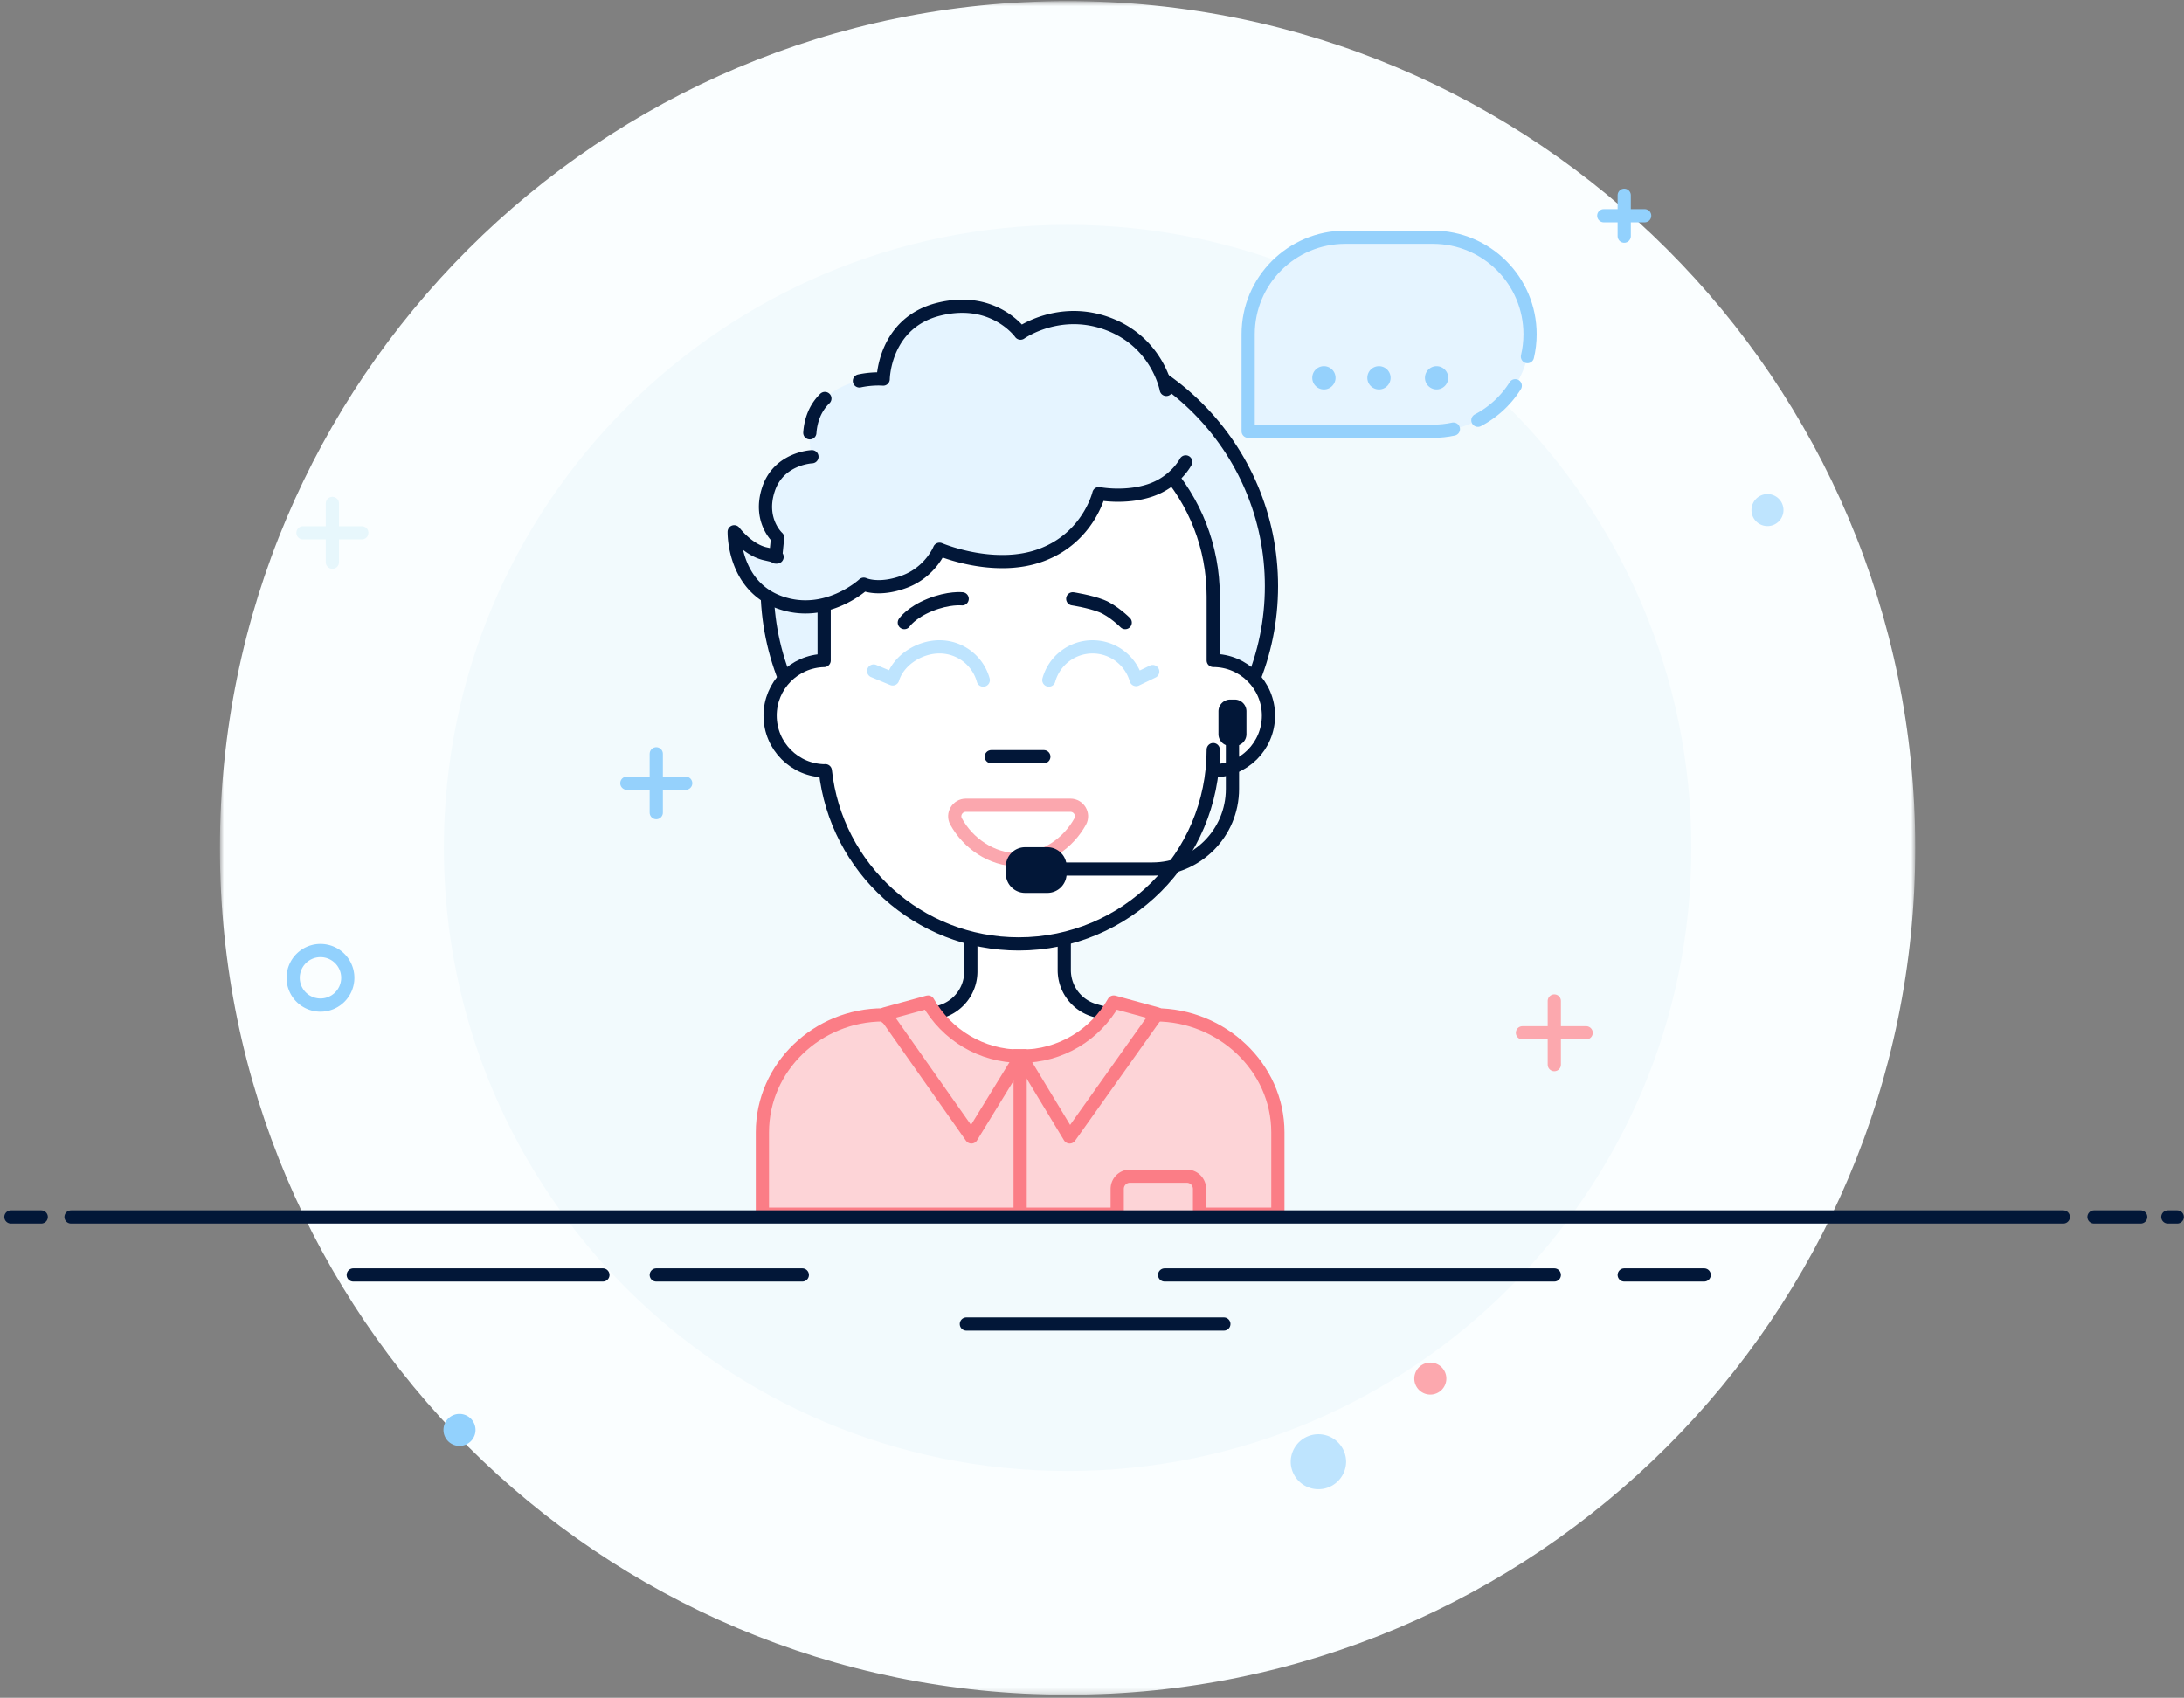 <svg height="311" viewBox="0 0 400 311" width="400" xmlns="http://www.w3.org/2000/svg"><rect x="0" y="0" width="400" height="311" fill="#808080" stroke="none"/><mask id="a" fill="#fff"><path d="M.76.565h310.5V310.79H.76V.566z" fill-rule="evenodd"/></mask><g fill="none" fill-rule="evenodd"><path d="M311.26 155.678c0 85.667-69.51 155.113-155.25 155.113C70.267 310.79.76 241.346.76 155.68S70.268.564 156.01.564c85.74 0 155.25 69.447 155.25 155.114" fill="#fafeff" mask="url(#a)" transform="translate(39.52 -.355)"/><path d="M309.767 155.322c0 63.036-51.145 114.137-114.237 114.137-63.09 0-114.236-51.102-114.236-114.138S132.439 41.185 195.53 41.185c63.092 0 114.237 51.1 114.237 114.136" fill="#f2fafd"/><path d="M383.513 222.922h8.55" fill="#fff"/><path d="M383.513 222.922h8.55" stroke="#021738" stroke-linecap="round" stroke-linejoin="round" stroke-width="2.42"/><path d="M64.7 233.543h45.72" fill="#fff"/><path d="M64.7 233.543h45.72" stroke="#021738" stroke-linecap="round" stroke-linejoin="round" stroke-width="2.42"/><path d="M213.3 233.543h71.372" fill="#fff"/><path d="M213.3 233.543h71.372" stroke="#021738" stroke-linecap="round" stroke-linejoin="round" stroke-width="2.42"/><path d="M120.195 233.543h26.75" fill="#fff"/><path d="M120.195 233.543h26.75" stroke="#021738" stroke-linecap="round" stroke-linejoin="round" stroke-width="2.42"/><path d="M297.476 233.543h14.644" fill="#fff"/><path d="M297.476 233.543h14.644" stroke="#021738" stroke-linecap="round" stroke-linejoin="round" stroke-width="2.42"/><path d="M176.987 242.533h47.163" fill="#fff"/><path d="M176.987 242.533h47.163" stroke="#021738" stroke-linecap="round" stroke-linejoin="round" stroke-width="2.42"/><path d="M7.55 222.922H2" fill="#fff"/><path d="M7.55 222.922H2" stroke="#021738" stroke-linecap="round" stroke-linejoin="round" stroke-width="2.42"/><path d="M397.038 222.922h1.723" fill="#fff"/><g stroke-width="2.42" stroke-linecap="round" stroke-linejoin="round"><path d="M397.038 222.922h1.723" stroke="#021738"/><path d="M63.697 179.116a5 5 0 0 1-5 4.997 5 5 0 0 1-5.004-4.997 5 5 0 0 1 5.003-4.997c2.762 0 5 2.236 5 4.996z" stroke="#92d1fd"/><path d="M60.877 92.213v10.77m5.39-5.383h-10.78" stroke="#e7f7fc"/><path d="M120.195 138.084v10.772m5.391-5.386h-10.78" stroke="#95d1fc"/><path d="M297.476 35.77v7.488m3.747-3.744h-7.494" stroke="#92d1fd"/><path d="M284.67 183.36v11.658m5.835-5.828h-11.668" stroke="#fca8ae"/></g><path d="M262.443 43.454h-16.057c-9.824 0-17.787 7.956-17.787 17.77V76.19a2.806 2.806 0 0 0 2.81 2.805h31.033c9.823 0 17.786-7.956 17.786-17.77 0-9.815-7.964-17.77-17.787-17.77" fill="#e5f4ff"/><path d="M279.753 65.325c.31-1.316.476-2.69.476-4.1 0-9.815-7.964-17.77-17.787-17.77h-16.057c-9.823 0-17.786 7.955-17.786 17.77v17.77h33.843c1.285 0 2.54-.136 3.747-.395" stroke="#95d1fc" stroke-linecap="round" stroke-linejoin="round" stroke-width="2.42"/><path d="M244.605 69.207a2.13 2.13 0 1 1-4.26 0 2.13 2.13 0 0 1 4.26 0m10.083 0a2.129 2.129 0 0 1-4.258 0 2.129 2.129 0 0 1 4.258 0m10.55 0a2.128 2.128 0 1 1-4.256-.002 2.128 2.128 0 0 1 4.256.002" fill="#95d1fc"/><path d="M87.088 261.933c0 1.618-1.313 2.93-2.933 2.93s-2.933-1.312-2.933-2.93 1.314-2.93 2.933-2.93a2.932 2.932 0 0 1 2.933 2.93" fill="#92d1fd"/><path d="M177.808 177.954V167.53h17.113v10.185c0 3.43 2.28 6.445 5.582 7.385l3.48.99.143 15.892-33.89-.675-.272-15.218 2.56-.84a7.684 7.684 0 0 0 5.285-7.296" fill="#fff"/><path d="M177.808 177.954V167.53h17.113v10.185c0 3.43 2.28 6.445 5.582 7.385l3.48.99.143 15.892-33.89-.675-.272-15.218 2.56-.84a7.684 7.684 0 0 0 5.285-7.296z" stroke="#021738" stroke-linecap="round" stroke-linejoin="round" stroke-width="2.42"/><path d="M264.897 252.528c0 1.618-1.313 2.93-2.933 2.93s-2.933-1.312-2.933-2.93a2.933 2.933 0 0 1 5.867 0" fill="#fca8ae"/><path d="M326.644 93.437a2.931 2.931 0 0 1-2.932 2.93 2.93 2.93 0 0 1-.001-5.86 2.93 2.93 0 0 1 2.932 2.93M246.54 267.793a5.073 5.073 0 0 1-10.145 0 5.07 5.07 0 0 1 5.073-5.068 5.071 5.071 0 0 1 5.073 5.068" fill="#bee4fe"/><path d="M186.682 61.225c25.51 0 46.188 20.66 46.188 46.147s-20.68 46.148-46.188 46.148-46.187-20.66-46.187-46.148" fill="#e5f4ff"/><path d="M186.682 61.225c25.51 0 46.188 20.66 46.188 46.147s-20.68 46.148-46.188 46.148-46.187-20.66-46.187-46.148" stroke="#021738" stroke-linecap="round" stroke-linejoin="round" stroke-width="2.42"/><path d="M213.106 85.472c5.656 6.302 9.098 14.63 9.098 23.76v11.75c5.585 0 10.115 4.524 10.115 10.106s-4.53 10.107-10.116 10.107v-3.885c0 19.66-15.953 35.598-35.63 35.598-18.37 0-33.482-13.89-35.413-31.732v.02c-5.585 0-10.114-4.526-10.114-10.108 0-5.508 4.412-9.978 9.897-10.096v-11.76" fill="#fff"/><path d="M213.106 85.472c5.656 6.302 9.098 14.63 9.098 23.76v11.75c5.585 0 10.115 4.524 10.115 10.106s-4.53 10.107-10.116 10.107v-3.885c0 19.66-15.953 35.598-35.63 35.598-18.37 0-33.482-13.89-35.413-31.732v.02c-5.585 0-10.114-4.526-10.114-10.108 0-5.508 4.412-9.978 9.897-10.096v-11.76" stroke="#021738" stroke-linecap="round" stroke-linejoin="round" stroke-width="2.42"/><path d="M192.093 124.574a8.31 8.31 0 0 1 8.006-6.083c3.786 0 6.98 2.53 7.98 5.992l3.04-1.465" fill="#fff"/><path d="M192.093 124.574a8.31 8.31 0 0 1 8.006-6.083c3.786 0 6.98 2.53 7.98 5.992l3.04-1.465" stroke="#bee4fe" stroke-linecap="round" stroke-linejoin="round" stroke-width="2.42"/><path d="M180.082 124.58a8.308 8.308 0 0 0-8.008-6.09c-3.742 0-7.54 2.473-8.58 5.873l-3.48-1.444" fill="#fff"/><path d="M180.082 124.58a8.308 8.308 0 0 0-8.008-6.09c-3.742 0-7.54 2.473-8.58 5.873l-3.48-1.444" stroke="#bee4fe" stroke-linecap="round" stroke-linejoin="round" stroke-width="2.42"/><path d="M191.178 138.61h-9.627" fill="#fff"/><path d="M191.178 138.61h-9.627" stroke="#021738" stroke-linecap="round" stroke-linejoin="round" stroke-width="2.42"/><path d="M217.16 84.61s-1.897 3.675-6.524 5.216c-4.627 1.54-9.373.593-9.373.593s-1.898 8.06-10.56 11.26c-1.51.558-3.063.89-4.594 1.055-7.242.785-14.034-2.122-14.034-2.122s-1.66 4.15-6.406 5.927c-4.746 1.778-7.474.474-7.474.474s-6.88 6.4-15.424 3.32c-8.543-3.083-8.305-12.922-8.305-12.922s2.492 3.32 5.694 4.03c3.205.712 1.9.593 1.9.593l.356-3.555s-3.56-3.2-1.66-8.89c1.898-5.69 7.948-5.928 7.948-5.928s-1.898-6.52 2.374-10.668c4.27-4.15 10.678-3.557 10.678-3.557s.118-10.313 10.202-12.8c10.085-2.49 14.95 4.385 14.95 4.385s7.118-5.097 16.134-1.66c9.018 3.437 10.56 11.97 10.56 11.97s-1.144 2.558-.515 6.867" fill="#e5f4ff"/><path d="M157.402 69.778c2.436-.518 4.353-.34 4.353-.34s.118-10.314 10.203-12.802c10.085-2.49 14.95 4.385 14.95 4.385s7.118-5.097 16.135-1.66c9.017 3.44 10.56 11.974 10.56 11.974m-65.283 7.943c.15-2.03.818-4.4 2.757-6.285M217.16 84.61s-1.897 3.675-6.524 5.216c-4.627 1.54-9.373.593-9.373.593s-1.898 8.06-10.56 11.26c-1 .37-2.022.64-3.04.83-1.24.228-2.478.337-3.685.357a28.191 28.191 0 0 1-3.924-.222c-4.566-.57-7.978-2.032-7.978-2.032s-1.66 4.15-6.406 5.927c-4.746 1.778-7.474.474-7.474.474s-6.88 6.4-15.424 3.32c-8.543-3.083-8.305-12.922-8.305-12.922s2.492 3.32 5.694 4.03c3.205.712 1.9.593 1.9.593l.356-3.555s-3.56-3.2-1.66-8.89c1.898-5.69 7.948-5.928 7.948-5.928" stroke="#021738" stroke-linecap="round" stroke-linejoin="round" stroke-width="2.42"/><path d="M176.895 147.503c-1.53 0-2.523 1.64-1.787 2.98 2.16 3.936 6.436 7.013 11.364 7.013s9.202-3.077 11.364-7.013c.736-1.34-.257-2.98-1.787-2.98h-19.155z" stroke="#fba7ae" stroke-width="2.42"/><path d="M225.725 131.836v12.69c0 8.1-6.57 14.663-14.674 14.663h-21.703" stroke="#021738" stroke-width="2.42"/><path d="M191.82 163.56h-4.072a3.525 3.525 0 0 1-3.527-3.523v-1.322a3.526 3.526 0 0 1 3.528-3.523h4.073a3.524 3.524 0 0 1 3.527 3.523v1.322a3.524 3.524 0 0 1-3.526 3.523m34.307-26.922h-.81a2.158 2.158 0 0 1-2.158-2.156v-4.18c0-1.192.967-2.157 2.158-2.157h.81c1.192 0 2.157.965 2.157 2.156v4.182c0 1.19-.965 2.156-2.158 2.156" fill="#021738"/><path d="M211.697 185.906c11.996 0 22.346 9.534 22.346 21.52v14.992h-94.41v-14.992c0-11.986 10.125-21.52 22.12-21.52 0 0 8.75 7.578 25.34 7.578 16.587 0 24.604-7.578 24.604-7.578" fill="#fdd4d7"/><path d="M211.697 185.906c11.996 0 22.346 9.534 22.346 21.52v14.992h-94.41v-14.992c0-11.986 10.125-21.52 22.12-21.52 0 0 8.75 7.578 25.34 7.578 16.587 0 24.604-7.578 24.604-7.578" stroke="#fb7d86" stroke-width="2.42"/><path d="M169.964 183.554c3.39 5.994 9.736 9.93 17.008 9.93s13.618-3.936 17.01-9.93l7.945 2.17-16.017 22.54-8.938-14.78-9.063 14.78-15.863-22.54 7.917-2.17z" fill="#fdd4d7"/><path d="M169.964 183.554c3.39 5.994 9.736 9.93 17.008 9.93s13.618-3.936 17.01-9.93l7.945 2.17-16.017 22.54-8.938-14.78-9.063 14.78-15.863-22.54 7.917-2.17z" stroke="#fb7d86" stroke-linejoin="round" stroke-width="2.42"/><path d="M186.838 192.186v30.233" stroke="#fb7d86" stroke-width="2.42"/><path d="M204.617 222.626v-4.84a2.34 2.34 0 0 1 2.342-2.34h10.393a2.342 2.342 0 0 1 2.342 2.34v4.84" fill="#fdd4d7"/><path d="M204.617 222.626v-4.84a2.34 2.34 0 0 1 2.342-2.34h10.393a2.342 2.342 0 0 1 2.342 2.34v4.84" stroke="#fb7d86" stroke-width="2.42"/><path d="M196.473 109.69s3.093.467 5.25 1.31c2.156.844 4.36 3.045 4.36 3.045m-29.861-4.355s-2.438-.282-5.907 1.123c-3.47 1.404-4.688 3.232-4.688 3.232" stroke="#021738" stroke-linecap="round" stroke-linejoin="round" stroke-width="2.42"/><path d="M13.006 222.922H377.89" fill="#fff"/><path d="M13.006 222.922H377.89" stroke="#021738" stroke-linecap="round" stroke-linejoin="round" stroke-width="2.42"/><path d="M270.675 76.982a17.859 17.859 0 0 0 6.843-6.324" stroke="#95d1fc" stroke-linecap="round" stroke-linejoin="round" stroke-width="2.42"/></g></svg>